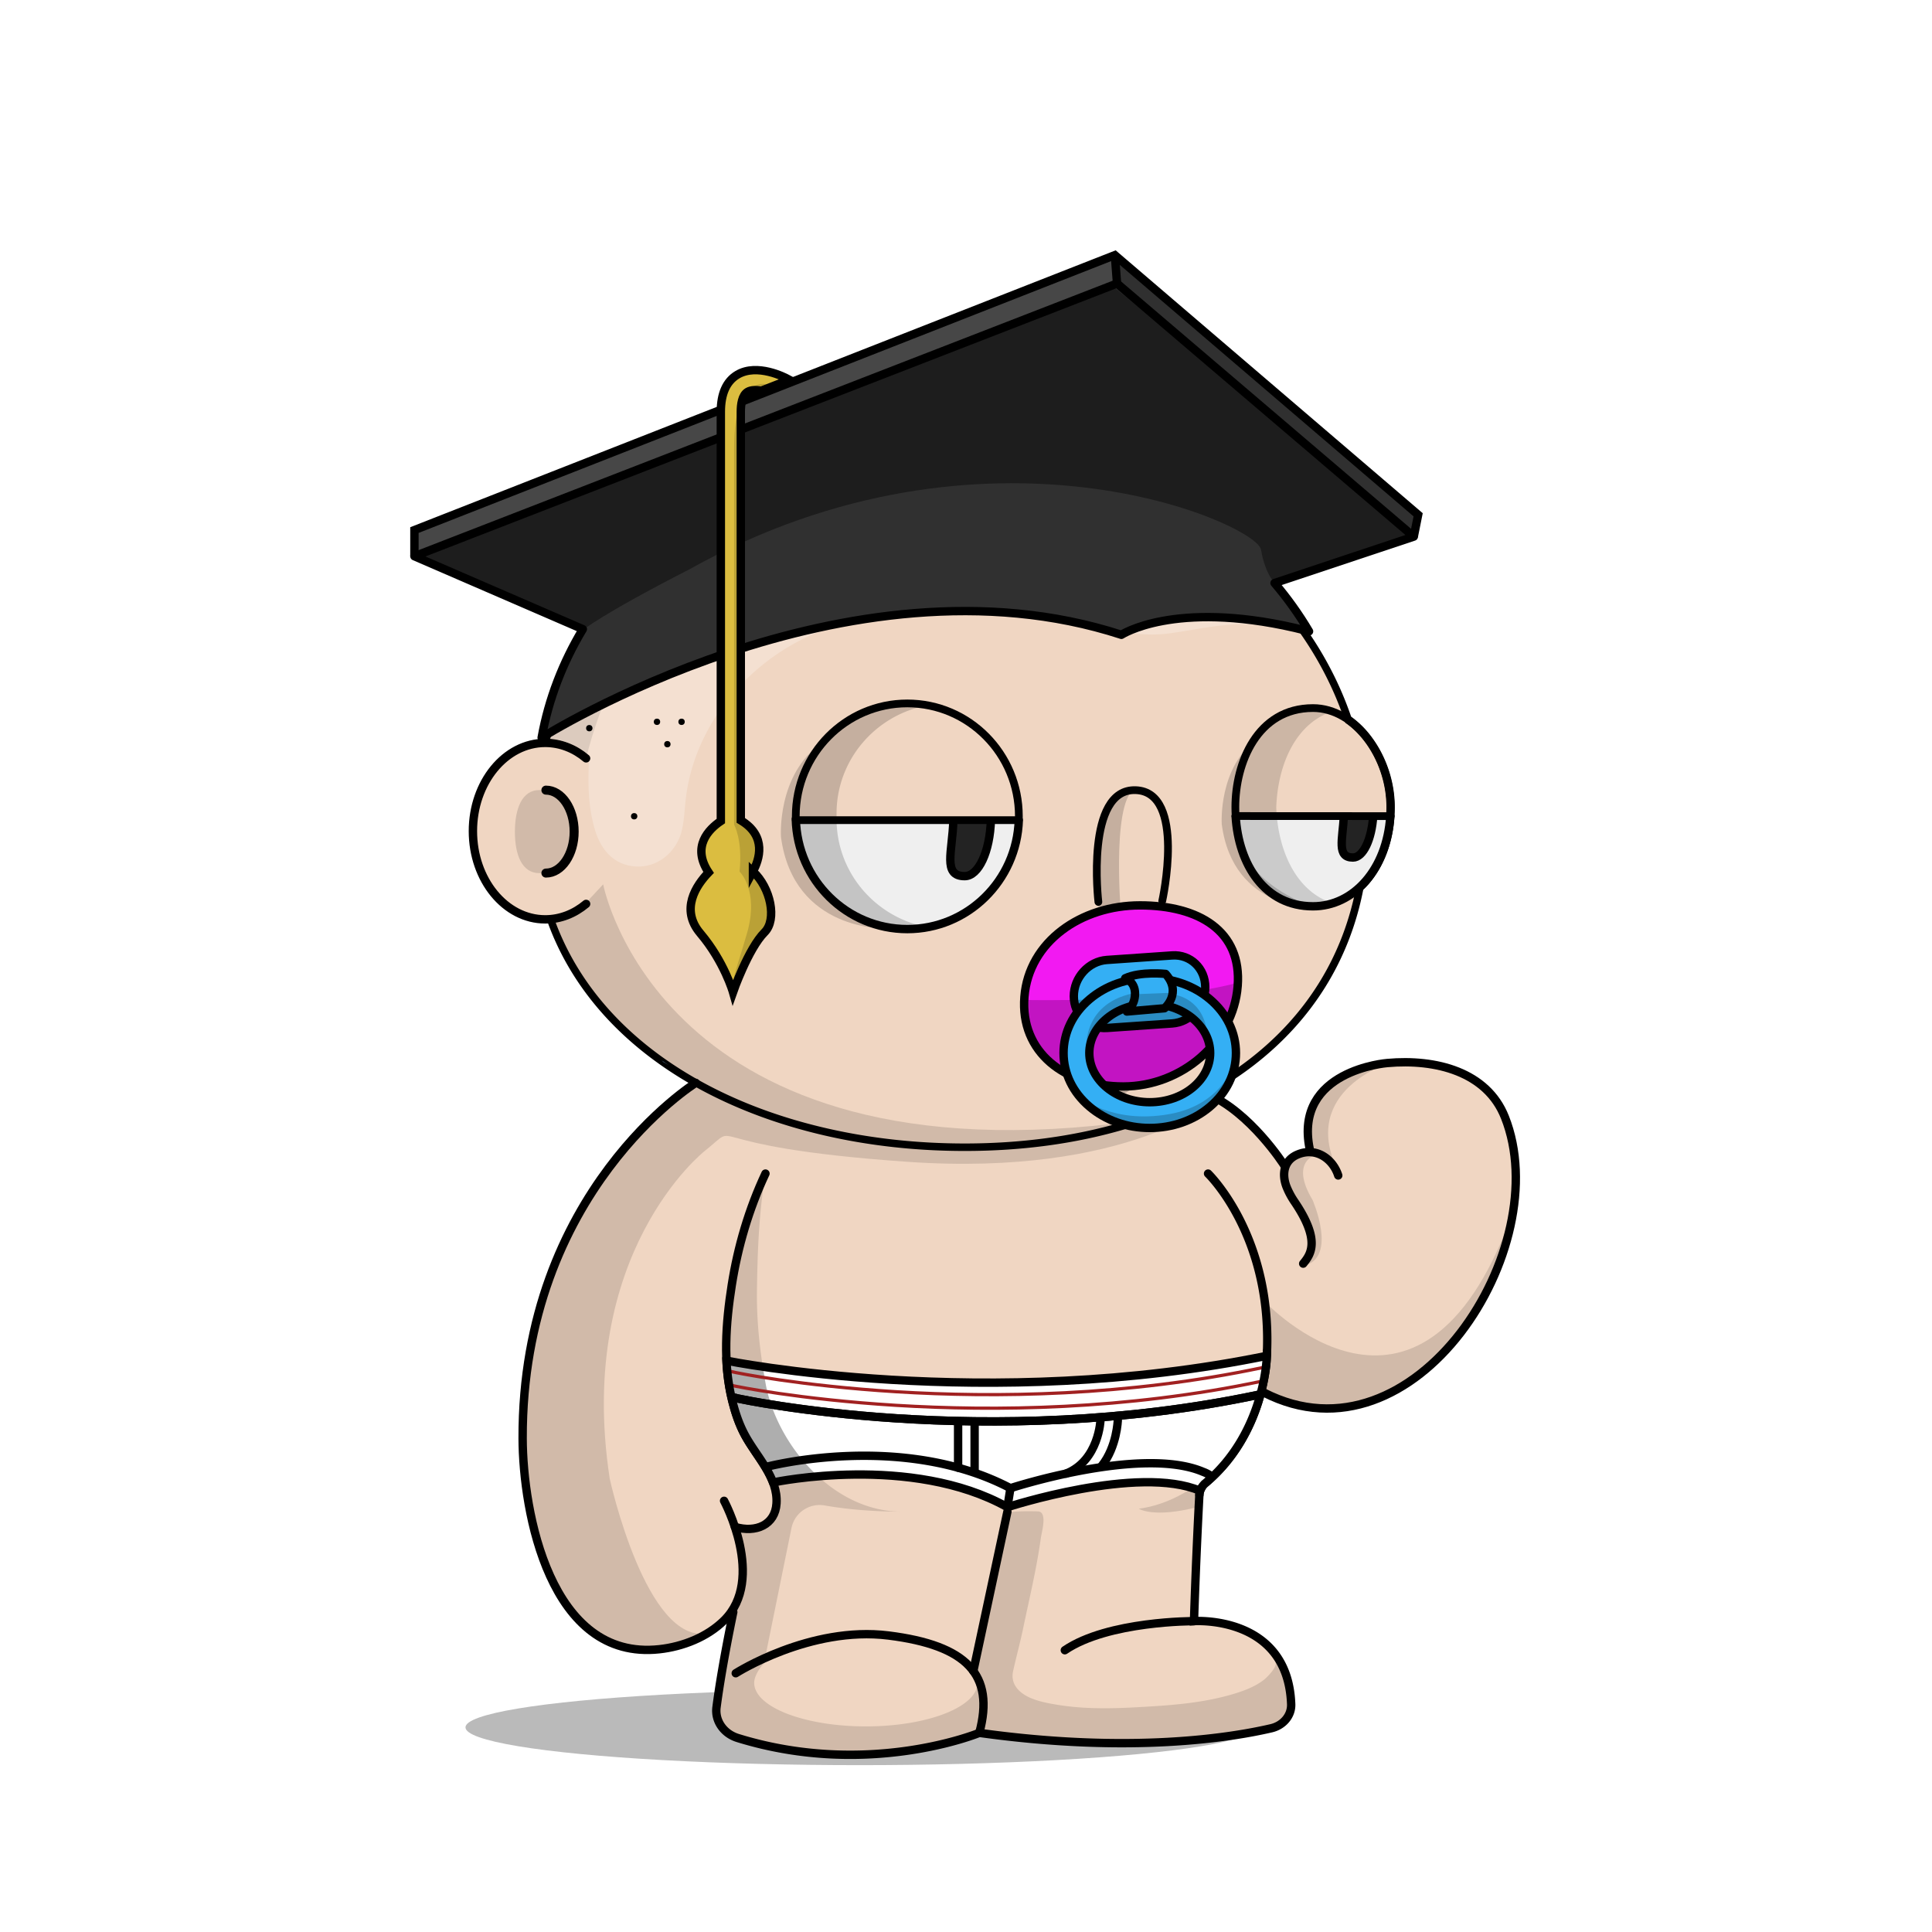 <svg xmlns="http://www.w3.org/2000/svg" xmlns:xlink="http://www.w3.org/1999/xlink" viewBox="0 0 3000 3000" width="100%" height="100%"><defs><style>.cls-1-52{opacity:0.27;}.cls-2-52{fill:#f0d6c2;}.cls-3-52,.cls-4-52{fill:none;stroke:#000;stroke-linecap:round;stroke-miterlimit:10;}.cls-3-52{stroke-width:13px;}.cls-4-52{stroke-width:14px;}.cls-5-52{opacity:0.13;}</style></defs><g id="body_ground_shadwo-52" data-name="body ground shadwo"><ellipse class="cls-1-52" cx="1334.82" cy="2682.24" rx="612.02" ry="58.67"/></g><g id="TONE_1" data-name="TONE 1"><path class="cls-2-52" d="M1075.21,1684.92l-86.3,76.44-81.19,108.46-57.17,122.51-32.25,136.1-6.75,96.68,6.35,91.23L835,2395.21l31.39,75.86,38.09,50.13,47.54,31,78.62,9.8,53.8-18.18,39.91-27.63,14.26-12.89-9.88,50-15.22,91.24,2.66,29.33,13.85,17,51.09,17.73,78.1,16.35h75.62l66.58-5.32,48.93-8.42,52-13.82,24.82-6.52,41.94,6.07,126.13,9.16,99.75-.28,77.23-5.54,66.85-9.41,35-7.15,26.94-20.17,3.93-17.17-4.13-32.14-26.1-52.19-43.66-30.74-77-13.9,10.76-205.51s11.6-13.31,15.48-16.39,47-58.42,47-58.42l25-55.24,10.56-19.26,31.14,13.27,62.08,11.3,70.55-7.08,44-23.38,49.3-35.46,42.09-44.1,45.13-60.73,24.32-63.88,17.23-65.23,5.15-65.54-6.61-53.5-17.62-48.7-32.84-34.56-44.43-25.16-50.48-7-43.5-2.38-47.62,10.35-47.78,27.42L2036,1718.43l-4.92,39.57,4.92,33.29-26.16,5.63-11.5,8.85-4.35,6.33-38.65-58.25-40.72-31.51-40.6-26.81,31.43-17.16,63.7-49.54,45.12-49.55L2062,1514.7l25.66-53.08,19.46-60.16,22-45.61s67.57-79.84,0-202.29c-1-1.73.06-10,.06-10l-42.42-40.22-26.54-55.74-22.12-48.66-38.92-53.08-40.7-42.47-35.39-32.73-84.93-62.81-67.24-33.62-70.78-27.43-73.43-21.23L1533,712.27l-76.08-3.54-109.71,10.61-100.85,26.55-81.4,33.62-67.24,37.15-77,58.39L963.2,934.33l-61.93,81.39-29.2,69-23.37,63.1-6.32,5.84L794.78,1169l-33.87,33-22.55,52v62.59l15.25,50.65L781,1405l52.34,22.55,25.51,2.22,26.54,65.47,44.24,61.93,38.93,41.58,61.93,50.43,47.77,29.19Z"/><path class="cls-3-52" d="M1188.61,1822.33c-25.84,55.2-43,113.78-52.34,173.17-9.26,58.83-13.91,121.32.77,179.71,4.69,18.63,10.62,36.6,19.91,53.7,18.31,33.72,51.4,65.64,48.8,105.78-2.14,33.08-31.85,46-64.61,36.29"/><path class="cls-3-52" d="M1875.87,1822.33s102.57,98.45,91,287.14c0,0-3.62,117-95.28,193.58a25.6,25.6,0,0,0-9.21,18.23c-1.49,27.45-5.31,101.95-8.34,196,0,0,145.74-10.32,150.89,129,.65,17.51-12.29,33-30.87,37.34-61.79,14.38-217.56,40-453.39,7.15,0,0-171.42,71-375.08,8-21.91-6.79-35.72-26.6-33-47.6,3.64-28.11,11-75.14,26-147.9"/><path class="cls-3-52" d="M1142.45,2598.2s115.4-73.83,237.21-58.6,165.4,61,141,151.19"/><path class="cls-3-52" d="M1854.07,2517.33s-133.35-.74-200.62,45.13"/><line class="cls-3-52" x1="1511.37" y1="2594.76" x2="1564.29" y2="2347.39"/><path class="cls-3-52" d="M1962.82,2162.51c234.13,119.66,454.59-224.88,374-427.73-28.07-70.68-107.32-90.8-182.53-84.12,0,0-145.76,11-120.63,133.23"/><path class="cls-3-52" d="M2078,1825.24c-8.17-25.5-34.33-44.87-63.48-32.33-21.57,9.27-24.07,30.78-17,49.43a121.09,121.09,0,0,0,13,24.25c40.21,59.72,25.13,80.86,13.07,95.56"/><path class="cls-3-52" d="M1994,1809.24s-53-83.28-120-110.78"/><path class="cls-4-52" d="M847.68,1226.92c24.22,0,43.86,28.83,43.86,64.39s-19.64,64.39-43.86,64.39"/><g class="cls-5-52"><path d="M1094.33,1787.19s-201.47,157.92-147.5,509.15c0,0,56.62,258.34,152.17,239.76l-45.17,19.08L987.54,2562l-45-14-53-42.94L852,2442.22s-19.3-58-20-60.58-15.21-73-15.21-73l-4.07-66,3.05-93.58,14.8-87.89,24.13-80.54,29.56-68.17,35.67-59,31.53-47.85,30.94-37.14,43.33-39.74,34.35-32.8,20.29-14.44-27.3-18.43-64-47.48-59.57-58.39-27.71-38.8-42.45-63.51-.62-25.09,42.47-18.58,35.39-38s89.35,468.89,829,367.15c13.61-1.87-115.08,25.45-101.63,22.66l90.13-18.72,59.92-21.23,59.94-27.48,16.88,11.15s-138.51,121.21-481.78,97.32S1157.34,1736.76,1094.33,1787.19Z"/><path d="M887.11,1291.31c0,35.64-22.14,64.54-49.45,64.54s-38.13-28.59-38.13-64.23,10.82-64.85,38.13-64.85S887.11,1255.67,887.11,1291.31Z"/><path d="M1573.17,2594.76c5-22.44,11.15-45.09,15.5-66,9.65-46.4,21-93.08,27.47-140,1.38-10.09,10.82-41.24-4.4-41.86a345.39,345.39,0,0,0-47.38,1.36l-45,207c-2.76,12.73-5.54,25.71-4.26,38.67,1.7,17.12,10.15,32.84,11.64,50,1.1,12.68-9.17,31.37,0,42.38,4.14,5,11.17,6.24,17.6,7.11,54.93,7.46,110,10.25,165.29,12.64h.92l112.2-1.68a17.54,17.54,0,0,0,1.77-.12l105.39-13.38,40.32-6.53a15.92,15.92,0,0,0,7-3l13.67-10.24c19.81-14.84,7.66-38.52,6.72-57.27l-8.71-23.49-9.17-10c5.94,6.46-12.78,24.53-16.48,27.49-13.29,10.63-30,17-46.12,22-49.56,15.11-100.57,18.33-151.92,21.17-41.23,2.29-82.9,2.88-123.77-3.88-14.26-2.36-29.29-5.19-42.53-11.13C1581.78,2628.28,1568.73,2614.52,1573.17,2594.76Z"/><path d="M1964,2021.1s239.6,257.11,382-130.4l-20.31,76.86L2277.13,2057l-57.28,64.14-72.94,47.35-81.48,18.63-48.89-5-53.72-19.66v-31.7l5.41-52.55Z"/><path d="M2047.55,1791.7s-47.47,7.88-9.43,71.58c0,0,38.93,88.47-12.38,101.74,0,0,7.07-21.24,8.84-23s-1-30.6-1-30.6l-15.51-33.06s-18.7-31.29-20.56-36,4.37-40.57,4.37-40.57l22.84-10.07,20.1-2.71Z"/><path d="M2158.44,1650.06s-139.78,42.47-82.27,165.44l-16.53-15s-22.62-9.72-24.28-13.26-4.87-29.41-4.59-31.07,5.2-35,5.2-35l19.58-28,29.33-21.85Z"/><path d="M910.12,1177.54s78.74-358.22,369.81-437l-115,38.93-81,47.6-83.15,68.5-73.31,85.71-52.94,78.26-27.88,94,40.48,9.18Z"/><path d="M1527.19,2638.53,1517,2606.15a27.42,27.42,0,0,1,.89,6.92c0,37.38-77.63,67.68-173.4,67.68s-173.4-30.3-173.4-67.68c0-10.07,8.47-24.59,18.57-33.18l1.72-5.79a2.09,2.09,0,0,1-2.82-2.32L1229,2372.66a44.63,44.63,0,0,1,51.53-35c28.26,5,69.15,9.6,119.68,9.6-108.73,0-195.06-106.63-211.45-199.06-8.65-48.77-14.07-95.19-13.38-144.66.75-52.56,2.46-108.52,10.89-166.33a2.09,2.09,0,0,0-4-1.14c-22.2,50.76-92.27,233.07-29,385.72a1.4,1.4,0,0,0,.15.3l43,70.9a2.56,2.56,0,0,1,.24.56l4.42,17a62.9,62.9,0,0,1-1.35,36.2l-4.83,14.12a2.11,2.11,0,0,1-1.14,1.24l-26.61,11.66a2.06,2.06,0,0,1-1.07.16l-21.94-2.52a2.1,2.1,0,0,0-2.27,2.61l7.71,29.28a1.59,1.59,0,0,1,.06.38l3.63,49.69a2.11,2.11,0,0,1-.08.75l-14.6,49.1-.06.26-24.2,149.68a2.1,2.1,0,0,0,0,.79l6,26.41a2.08,2.08,0,0,0,1.18,1.45l59.31,26.68a2,2,0,0,0,.49.15l69,12.26.26,0,84.09,4h.26l60.19-4.53.24,0,83.39-16a1.05,1.05,0,0,0,.24-.06l40.42-13a2.09,2.09,0,0,0,1.43-1.73l6.33-50.94"/><path d="M1918.06,2248.79s-59.53,81.86-149.77,94c0,0,23,15,91.12-2.65l4.42-20.35,8.85-16.81,10.48-10.21"/></g><path d="M2129.2,1143.53a144,144,0,0,0-31.17-30.72,536.58,536.58,0,0,0-23-56.35c-32.82-68.83-79.79-130.63-139.61-183.69s-129.34-94.63-206.81-123.7c-80.17-30.08-165.32-45.33-253.08-45.33a723.09,723.09,0,0,0-219.4,33.67,674.64,674.64,0,0,0-187.55,93.24c-56,39.93-104,87.44-142.51,141.21-39.24,54.78-67.57,114.53-84.18,177.58a5.75,5.75,0,0,0,11.12,2.93c16.26-61.69,44-120.17,82.41-173.82,37.78-52.73,84.83-99.34,139.84-138.54a663,663,0,0,1,184.36-91.64,711.53,711.53,0,0,1,215.91-33.13c86.38,0,170.17,15,249,44.6,76.14,28.57,144.52,69.46,203.22,121.54s104.7,112.6,136.85,180a522.14,522.14,0,0,1,24.57,61.08c1.7,1.17,3.39,2.41,5.06,3.7.85.67,1.71,1.35,2.55,2l.54.43c.91.76,1.82,1.54,2.72,2.34l.82.73c.88.79,1.76,1.59,2.63,2.42.22.2.43.42.65.63a141.8,141.8,0,0,1,14.69,16.6c21.6,28.51,34,65.55,34,101.63,0,40.38-11.31,77.31-31.91,104.43h0c-.65.86-1.31,1.7-2,2.53-.89,1.11-1.79,2.18-2.69,3.24l-1,1.09c-.6.69-1.2,1.36-1.81,2-.38.42-.77.83-1.16,1.25-.57.6-1.14,1.19-1.72,1.78-.39.4-.78.81-1.18,1.2-.91.9-1.83,1.8-2.76,2.66-20,109.66-76.83,202.64-167.34,272.26-54.72,42.09-120.47,74.65-195.41,96.79s-157.82,33.42-245.91,33.42c-73.58,0-145.3-7.85-213.16-23.33S1154,1714,1098,1684.31c-117.39-62.14-199.49-151.36-237.44-258a5.75,5.75,0,0,0-10.83,3.85c38.92,109.43,122.91,200.84,242.89,264.35,56.87,30.1,120.69,53.35,189.67,69.09,68.7,15.67,141.28,23.62,215.72,23.62,89.2,0,173-11.4,249.17-33.89,76.31-22.54,143.31-55.75,199.16-98.7,91.16-70.12,149-163.31,170.49-273.08a136.34,136.34,0,0,0,12.27-13.43c23.68-29.62,36.73-70.49,36.73-115.08C2165.83,1214.15,2152.48,1174.25,2129.2,1143.53Z"/><path class="cls-3-52" d="M910.12,1403.57c-18.06,15.13-39.93,24-63.49,24-62,0-112.3-61.34-112.3-137s50.28-137,112.3-137c23.56,0,45.43,8.85,63.49,24"/><path class="cls-3-52" d="M1124.34,2330.45s65.27,121.25,0,185.71c-26,25.66-63.7,40.75-100.54,44.76-169.74,18.5-211.9-213.21-212.25-327.21-1.19-384.43,268.87-552.24,268.87-552.24"/></g><defs><style>.cls-1-204{fill:#8cc9ff;}.cls-2-204{fill:#fff;}.cls-3-204{opacity:0.32;}.cls-4-204,.cls-5-204,.cls-6-204,.cls-7-204{fill:none;}.cls-4-204,.cls-7-204{stroke:#000;stroke-width:13px;}.cls-4-204{stroke-linecap:round;}.cls-4-204,.cls-6-204,.cls-7-204{stroke-miterlimit:10;}.cls-6-204{stroke:#a12121;stroke-width:5px;}</style></defs><path class="cls-1-204" d="M1030.44,1649.18l7.67,4.68q-5.37-3.66-10.78-7.22Z"/><path class="cls-2-204" d="M1456,2300c40,8,81,14,111,42,74-23,150-34,227-37,24.06-.86,48.12-1,71.55,6,2.59-2.94,11.46-12.94,14.76-15.56,3.87-3.07,47-58.42,47-58.42l25-55.24,7-12.86c2.77-22.39,4.8-44.89,9.69-66.91-3,0-5,4-8,5-90,16-175,28-264,34a1984.81,1984.81,0,0,1-204,5c-120-3-236-9-358-29-3-1-5-4-8-5-2,37,5,73,24,106,17,28.83,38.92,56,49.19,86.44,11.76-5.63,26.43-7,38.81-9.44C1313,2279,1382,2284,1456,2300Z"/><path class="cls-3-204" d="M1765.63,1740.3l-.62.08-3.4,1.21C1766.13,1740.51,1768,1740,1765.63,1740.3Z"/><path class="cls-3-204" d="M1199.57,2304.5c2.83-.79,5.65-1.61,8.43-2.5,4-1,9,0,13,0l30-6a127.05,127.05,0,0,1,18.27-4.53c-42.27-39.18-71.6-93.32-80.47-143.32q-2.4-13.56-4.46-26.9c-18.49-3.09-37-6.36-55.83-9,2.55,36.75,10,73.92,24.78,109.48a1.4,1.4,0,0,0,.15.3l43,70.9a2.56,2.56,0,0,1,.24.56l2.86,11"/><path class="cls-4-204" d="M1865.3,2310.86a25.17,25.17,0,0,0-2.89,10.42"/><path class="cls-5-204" d="M1129.19,2128.3l13.26,3s393.84,82.19,818.57-7.83"/><path class="cls-6-204" d="M1129.19,2128.3l13.26,3s393.84,82.19,818.57-7.83"/><path class="cls-6-204" d="M1128.29,2149.37l13.26,3s393.84,82.19,818.57-7.83"/><path class="cls-7-204" d="M1127.62,2112.76s404.77,82,841.28-7.81"/><path class="cls-7-204" d="M1133.38,2168.74l13.22,3s384.77,83.67,808.43-6.12"/><path class="cls-7-204" d="M1202.65,2301.53s212.56-44.6,361.64,38.81c0,0,203.41-66.46,299.28-25.36"/><path class="cls-7-204" d="M1190,2277.75s209.77-55.75,379,33.11c0,0,203.41-66.46,299.28-25.36a49.37,49.37,0,0,1,14.2,7.94"/><path class="cls-7-204" d="M1133.38,2168.74l13.22,3s384.77,83.67,808.43-6.12"/><path class="cls-4-204" d="M1127.94,2109.19a323.69,323.69,0,0,0,9.1,66c4.69,18.63,10.62,36.6,19.91,53.7,13.08,24.09,33.7,47.25,43.47,73.16"/><path class="cls-4-204" d="M1967.47,2098q-.21,5.7-.57,11.51s-3.62,117-95.28,193.58a25.66,25.66,0,0,0-6.32,7.81"/><line class="cls-4-204" x1="1569.01" y1="2310.86" x2="1564.29" y2="2340.34"/><path class="cls-4-204" d="M1708.91,2204.41s-2.19,63.46-53.63,83.81"/><path class="cls-4-204" d="M1735.72,2205.12s-1.28,41.28-24.82,70.88"/><line class="cls-4-204" x1="1513.37" y1="2208.38" x2="1513.37" y2="2285.67"/><line class="cls-4-204" x1="1487.74" y1="2207.67" x2="1487.74" y2="2279.05"/><defs><style>.cls-1-288{fill:#fff;opacity:0.24;}</style></defs><g id="Hair_Spec"><path class="cls-1-288" d="M914.51,1182.4c-1.87,35.57-.9,73,9.7,107.3,9.27,30,28.64,52.91,61.34,55.64,35.58,3,65.48-22.6,73.33-56.5,3.59-15.49,4.11-31.51,5.89-47.32,13-115.17,96.1-213.91,201.47-258.25,118.51-49.86,249.31-44.94,373.34-22.52,57.28,10.35,118.77,30.8,177.38,22.63,35.5-5,70.94-13,106.87-14.1a381.89,381.89,0,0,1,80.52,6.53,4.35,4.35,0,0,0,4.29-6.86h0a588.33,588.33,0,0,0-80.88-87.57c-58.7-52.08-127.08-93-203.22-121.54-78.87-29.59-162.66-44.6-249-44.6a711.53,711.53,0,0,0-215.91,33.13A663,663,0,0,0,1075.23,840c-55,39.2-102.06,85.81-139.84,138.54-37.33,52.12-64.57,108.8-81,168.55,0,0,34.11,1.72,60.44,26.16a5.77,5.77,0,0,1,1.89,4.09,6.05,6.05,0,0,1-1.45,4.05Z"/><circle cx="1058.34" cy="1120.82" r="4.94"/><circle cx="1036.28" cy="1155.57" r="4.94"/><circle cx="1020.16" cy="1120.82" r="4.94"/><circle cx="989.67" cy="954.12" r="4.94"/><circle cx="1020.16" cy="989.99" r="4.94"/><circle cx="915.06" cy="1130.7" r="4.94"/><circle cx="984.73" cy="1267.47" r="4.94"/><circle cx="1153.65" cy="885.8" r="4.94"/><circle cx="1098.67" cy="844.13" r="4.94"/><circle cx="1153.65" cy="985.05" r="4.94"/><circle cx="1259.41" cy="939.29" r="4.94"/><circle cx="1329.56" cy="824.37" r="4.94"/><circle cx="1730.18" cy="868.64" r="4.94"/><circle cx="1702.37" cy="939.29" r="4.94"/><circle cx="1680.7" cy="786.3" r="4.94"/><circle cx="1523.85" cy="898" r="4.94"/><circle cx="1551.01" cy="839.19" r="4.94"/><circle cx="1393.6" cy="944.24" r="4.94"/><circle cx="1224.94" cy="819.43" r="4.94"/><circle cx="1362.79" cy="802.09" r="4.94"/><circle cx="1307.21" cy="764.46" r="4.94"/><circle cx="1501.37" cy="745.52" r="4.94"/><circle cx="1823.32" cy="902.95" r="4.94"/><circle cx="1818.38" cy="834.25" r="4.94"/><circle cx="1936.87" cy="944.24" r="4.94"/></g><defs><style>.cls-1-251{fill:#efefef;}.cls-1-251,.cls-2-251,.cls-5-251{stroke:#000;}.cls-1-251,.cls-5-251{stroke-linecap:round;}.cls-1-251,.cls-2-251{stroke-miterlimit:10;stroke-width:13px;}.cls-2-251{fill:#232323;}.cls-3-251{opacity:0.18;}.cls-4-251{opacity:0.15;}.cls-5-251{fill:none;stroke-linejoin:round;stroke-width:12px;}</style></defs><g id="UPPER_REG" data-name="UPPER REG"><path class="cls-1-251" d="M1582,1273.48c-3.14,94-79.44,169.2-173.12,169.2-94.24,0-170.91-76.14-173.16-170.92"/><path class="cls-2-251" d="M1538.64,1273.48c-1.4,48.58-19.05,87-40.63,87-34.86,0-18.91-38.28-17.64-87"/><path class="cls-1-251" d="M2158.88,1267.15c-5.31,82.79-57.05,140.16-120.09,140.16-74.86,0-115.51-64.55-120.1-139.84"/><path class="cls-2-251" d="M2132.31,1267.12c-2.45,36.54-15.59,64.45-31.43,64.45-25.57,0-16.16-27.8-14.08-64.42"/><path class="cls-3-251" d="M1299,1271.76c0-.91,0-1.81,0-2.72h0c0-.52,0-1,0-1.57s0-1,0-1.57h0c0-.91,0-1.81,0-2.73,0-83.72,61-153.38,141.56-168.06a176.42,176.42,0,0,0-31.65-2.86c-95.66,0-173.21,76.53-173.21,170.92,0,.91,0,1.82,0,2.72h0c0,.52,0,1,0,1.57s0,1,0,1.57h0c0,.91,0,1.81,0,2.72,0,94.4,77.55,170.92,173.21,170.92a176.42,176.42,0,0,0,31.65-2.86C1360,1425.15,1299,1355.49,1299,1271.76Z"/><path class="cls-4-251" d="M1981.8,1254.76h2.94l-3-.12c0-.37,0-.74,0-1.11s0-.75,0-1.12l3-.11h-2.94c2.92-69,32.43-130.24,87.37-147.63a96.19,96.19,0,0,0-30.38-4.92c-76.12,0-116.86,70.93-120.29,152.66h-.1c0,.37,0,.74,0,1.11s0,.74,0,1.11h.1c3.43,81.74,44.17,152.67,120.29,152.67a96.19,96.19,0,0,0,30.38-4.92C2014.23,1385,1984.72,1323.74,1981.8,1254.76Z"/><path class="cls-3-251" d="M1276,1153.56S1132.63,1355,1376.16,1441.83c0,0-143.73,5.17-163.45-142C1212.71,1299.87,1205.71,1203.08,1276,1153.56Z"/><path class="cls-3-251" d="M1953.91,1145.73s-128.54,184.84,89.78,264.47c0,0-128.85,4.74-146.53-130.24C1897.16,1280,1890.88,1191.16,1953.91,1145.73Z"/><path class="cls-5-251" d="M2159.33,1267.27l-240.93-.12.27,0q-.42-7-.42-14.12c0-67.34,33.49-153.54,120.54-153.54,66.57,0,120.54,76.77,120.54,153.54q0,7.23-.46,14.23"/><path class="cls-5-251" d="M1235.69,1273.48H1582c.06-2,.1-4,.1-6,0-96.77-77.55-175.22-173.22-175.22s-173.21,78.45-173.21,175.22q0,3,.1,6Z"/></g><defs><style>.cls-1-455{opacity:0.18;}.cls-2-455{fill:none;stroke:#000;stroke-linecap:round;stroke-miterlimit:10;stroke-width:12px;}</style></defs><g id="UP_NOSE" data-name="UP NOSE"><path class="cls-1-455" d="M1769,1223.34l-40.84,19.13-17.92,40.35-7.14,57.88v64.92s10.29,12.78,37.23,10C1740.31,1415.66,1724.52,1223.42,1769,1223.34Z"/><path class="cls-2-455" d="M1705.55,1400.51s-20.74-176.41,58-173.56,41.19,172,41.19,172"/></g><defs><style>.cls-1-435{fill:#af619c;}.cls-2-435{fill:none;stroke:#000;stroke-linecap:round;stroke-miterlimit:10;stroke-width:12px;}.cls-3-435{opacity:0.23;}</style></defs><g id="Mouth_Lips1"><path class="cls-1-435" d="M1754.07,1575.75c-10.81,3.71-25.72,5.8-45.46,2.54-1.08-.18-1.87,11.38-1.83,12.17.76,12.57,15.36,20.62,28.24,19.13,18.64-2.15,22.34-21.6,23.76-35.67Z"/><path class="cls-2-435" d="M1810.61,1537.27c22.61-60.55-66.9-61.45-92.69-25.34"/><path class="cls-2-435" d="M1774.67,1648.75s-12.07,32.17-52.49,24.89-45.33-34.77-45.33-34.77"/><path class="cls-2-435" d="M1777.41,1560.74s-19.07,25.77-68.8,17.55c-1.08-.18-1.87,11.38-1.83,12.17.76,12.57,15.36,20.62,28.24,19.13,18.64-2.15,22.34-21.6,23.76-35.67"/><path class="cls-3-435" d="M1669.58,1647.7s5.4,63.53,54.23,57.18,53.6-54.35,53.6-54.35-17.83,27.27-48.53,24.57-31.41,3.5-59.3-31"/><path class="cls-3-435" d="M1800.22,1555.61a19.61,19.61,0,0,0,2.55-26.6c-6.88-8.91-20.68-16.71-48.38-11.64-41.07,7.51-37.41,18.64-47.52,56-.56,2.08,1.68,3.9,3.78,3.37,5-1.25,16.42,7.74,36.71,3.21,35.82-8,20.5.49,41.62-14.35Z"/></g> <g id="pacifier" class="accessory">  <path d="m1921.86,1531.4c-6.82,85.97-86.31,155.65-177.55,155.65s-160.41-53.18-153.6-139.15c6.82-85.97,88.29-142.04,179.52-142.04s158.44,39.57,151.62,125.53Z" style="fill: #f219f2; stroke: #000; stroke-miterlimit: 10; stroke-width: 13px;"/>  <path d="m1820.12,1589.21l-101.31,7.02c-28.38,1.97-51.39-20.09-51.39-49.25h0c0-29.17,23.01-54.41,51.39-56.37l101.31-7.02c28.38-1.97,51.39,20.09,51.39,49.25h0c0,29.17-23.01,54.41-51.39,56.37Z" style="fill: #34aff4; stroke: #000; stroke-miterlimit: 10; stroke-width: 13px;"/>  <path d="m1592.49,1552.85c-5.01,84.22,63.61,136.18,153.79,136.18s170.73-69.69,177.55-155.65c.22-2.76.36-5.46.43-8.13-96.73,27.24-256.74,28.64-331.76,27.6Z" style="opacity: .2;"/>  <path d="m1785.33,1751.51c-35.13,0-68.31-11.71-93.42-32.98-26.06-22.07-40.41-51.71-40.41-83.44s14.35-61.36,40.41-83.44c25.11-21.27,58.28-32.98,93.42-32.98s68.31,11.71,93.42,32.98c26.06,22.08,40.41,51.71,40.41,83.44s-14.35,61.37-40.41,83.44c-25.11,21.27-58.28,32.98-93.42,32.98Zm0-192.84c-51.74,0-93.83,34.28-93.83,76.42s42.09,76.42,93.83,76.42,93.83-34.28,93.83-76.42-42.09-76.42-93.83-76.42Z" style="fill: #34aff4; stroke: #000; stroke-miterlimit: 10; stroke-width: 13px;"/>  <path d="m1747.23,1519.04s15.25,5.08,15.25,23.72-12.71,27.95-12.71,27.95l58.45-5.08s27.95-23.72,1.69-53.36c0,0-38.96-4.24-62.68,6.78Z" style="fill: #34aff4; stroke: #000; stroke-linejoin: round; stroke-width: 13px;"/>  <path d="m1687.09,1634.43s-10.54-73.79,71.53-91.86l7.91,1.13,56.09-2.26v3.01s41.41,3.76,50.82,52.71c0,0-35.01-30.87-59.48-33.13-.75.38-2.26,4.52-21.08,4.89s-39.15,2.64-39.15,2.64c0,0-3.39-3.76-10.92-1.88s-43.29,21.08-55.72,64.75Z" style="opacity: .2;"/>  <path d="m1677.3,1703.32s42.92,65.51,144.94,43.67,96.75-104.28,96.75-104.28c0,0-14.31,71.53-103.53,87.34s-138.16-26.73-138.16-26.73Z" style="opacity: .2;"/> </g> <g id="graduation-cap" class="hat">  <defs>   <style>    #fluff-hair-line {     display: none;    }    #Layer_36, #Layer_36_copy_4, #Layer_36_copy_5, #Layer_36_copy_6, #Layer_361_copy_2, #Layer_361_copy, #Hair_Dreads_copy_2, #Hair_Dreads_copy_4, #Hair_Dreads_copy_5, #Hair_Dreads_copy_3, #Hair_Dreads, #Hair_Short1, #Hair_FlatTop_copy_2, #Hair_FlatTop_copy, #Hair_FlatTop, #Hair_B_copy_4, #Hair_B_copy_3, #Hair_B, #Hair_B_copy_2, #Hair_B_copy, #Layer_361_copy_3, #Hair_MidPart, #Hair_MidPart_copy_3, #Hair_MidPart_copy_2, #Hair_Cut, #Hair_Cut_copy_2, #Hair_Wave_copy_2, #Hair_Wave_copy, #Hair_Wave, #Hair_Dreads_copy, #Hair_Short1_copy_3, #Hair_MidPart_copy_4, #Hair_Cut_copy, #Hair_Fluf_copy_3, #Hair_Fluf_copy_2, #Hair_Fluf, #Hair_MidPart_copy_5, #Hair_Mohawk_B, #Hair_Mohawk_B_copy_3, #Hair_Mohawk_B_copy_2, #Hair_Fluf_copy, #Horns_copy_8, #Horns_copy_6, #Horns_copy_7, #Hair_Mohawk_B_copy {      clip-path: url(#graduation-cap-hair-hat-mask);    }    path[class$="-358"], path[class$="-359"], path[class$="-360"], path[class$="-363"], path[class$="-364"], path[class$="-365"], path[class$="-396"], path[class$="-419"], path[class$="-420"], path[class$="-421"], path[class$="-474"], path[class$="-408"], path[class$="-476"], path[class$="-473"], path[class$="-477"], path[class$="-416"], path[class$="-417"], path[class$="-403"], path[class$="-406"], path[class$="-475"], path[class$="-415"] {     clip-path: url(#graduation-cap-hair-hat-mask);    }    #Hair_Fluf_copy_3 ~ #graduation-cap #fluff-hair-line,    #Hair_Fluf_copy_2 ~ #graduation-cap #fluff-hair-line,    #Hair_Fluf ~ #graduation-cap #fluff-hair-line,    #Hair_Fluf_copy ~ #graduation-cap #fluff-hair-line {     display: inline;    }   </style>   <clipPath id="graduation-cap-hair-hat-mask">    <path d="m1836.17,1715.89s77.93-37.27,162.64-115.2c84.71-77.93,113.51-225.32,113.51-225.32,0,0,52.1-52.77,45.74-133.84-6.78-86.4-66.07-121.98-66.07-121.98-13.65-48.52-58.51-120.11-67.77-134.6-4.84-1.2-9.9-2.42-15.32-3.71-182.57-41.93-263.22,9.38-264.01,9.9-1.65,1.09-3.71,1.37-5.59.75-96.56-31.42-203.63-42.65-318.23-33.37-84.54,6.84-173.32,24.8-264.25,53.4v258.34c17.86,11.67,27.44,26.86,28.5,45.19.8,13.82-3.58,26.81-8.17,36.37,15.93,16.59,26.32,41.28,26.81,64.3.32,15.35-3.83,27.79-12.01,35.98-24.06,24.06-47.36,90.06-47.59,90.73l-6.76,19.31-5.62-19.67c-.13-.46-13.68-46.7-49.54-89.07-15.36-18.16-20.04-38.2-13.91-59.58,4.61-16.07,14.81-30.08,23.66-39.92-17.81-30.39-10.42-60.06,20.64-82.4v-244.95c-158.07,55.31-267.13,123.56-268.26,124.27-1.06.67-2.26,1-3.47,1h0c-1.27,0-2.53-.37-3.62-1.1h-.02s0,0,0,0h0c-1.99-1.35-3.04-3.67-2.81-6.02-39.1,8.84-63.37,30.59-76.89,47.4-10.21,12.69-15.94,24.42-18.6,30.74-18.84-1.11-85.08-1.99-118.11,36.88L-28.21,1487.09v1547.11h1864.38v-1318.31Z" style="fill: #20ff00;"/>   </clipPath>    <g id="calculator-screen-message">    <rect x="2337.63" y="1652.08" width="1050.24" height="67.76" style="fill: #ed0bff; opacity: 0;"/>    <g>     <path d="m2394.54,1681.6l-3.37,3.42-2.02-2.07v-8.65l2.69-2.69,2.69,2.69v7.31Zm-5.39,16.12l2.69,2.7,2.69-2.7v-7.31l-3.37-3.37-2.02,2.02v8.65Zm22.96-29.85l-5.39,5.39h-11.14l-2.69-2.72,2.69-2.67h16.53Zm-16.53,36.27l-2.69-2.69,2.69-2.69h11.14l5.39,5.39h-16.53Z" style="fill: #ff9408;"/>     <path d="m2418.17,1682.95v-15.09l5.39,5.44v8.3l-3.37,3.42-2.02-2.07Zm5.39,7.47v7.32l-5.39,5.39v-14.06l2.02-2.02,3.37,3.38Zm17.57,13.72h-21.92l5.39-5.39h11.14l5.39,5.39Z" style="fill: #ff9408;"/>     <path d="m2447.19,1682.94v-14.06l5.39,5.32v7.37l-3.37,3.45-2.02-2.08Zm5.39,7.47v8.35l-5.39,5.39v-15.09l2.02-2.02,3.37,3.37Zm16.58-22.54l-5.39,5.39h-10.16l-5.39-5.39h20.93Zm-4.72,15.44l2.69,2.69-2.69,2.7h-11.5l-2.69-2.7,2.69-2.69h11.5Zm.31-1.72v-7.34l5.39-5.31v14.02l-2.02,2.07-3.37-3.43Zm5.39,7.48v15.08l-5.39-5.39v-8.34l3.37-3.37,2.02,2.02Z" style="fill: #ff9408;"/>     <path d="m2481.59,1681.6l-3.37,3.42-2.02-2.07v-8.65l2.69-2.69,2.69,2.69v7.31Zm-2.69,22.54l-2.69-2.69,2.69-2.69h13.89l2.7,2.69-2.7,2.69h-13.89Zm14.56-20.83l2.69,2.69-2.69,2.7h-11.5l-2.69-2.7,2.69-2.69h11.5Zm5.7-12.77l-2.69,2.72h-13.84l-2.69-2.72,2.69-2.67h13.84l2.69,2.67Zm0,27.18l-2.69,2.7-2.69-2.7v-7.31l3.37-3.37,2.02,2.02v8.65Z" style="fill: #ff9408;"/>     <path d="m2510.61,1681.6l-3.37,3.42-2.02-2.07v-8.65l2.69-2.69,2.69,2.69v7.31Zm-2.69,22.54l-2.69-2.69,2.69-2.69h13.89l2.7,2.69-2.7,2.69h-13.89Zm14.56-20.83l2.69,2.69-2.69,2.7h-11.5l-2.69-2.7,2.69-2.69h11.5Zm5.7-12.77l-2.69,2.72h-13.84l-2.69-2.72,2.69-2.67h13.84l2.69,2.67Zm0,27.18l-2.69,2.7-2.69-2.7v-7.31l3.37-3.37,2.02,2.02v8.65Z" style="fill: #ff9408;"/>     <path d="m2553.1,1681.6l-3.37,3.42-2.02-2.07v-8.65l2.69-2.69,2.69,2.69v7.31Zm-5.39,16.12l2.69,2.7,2.69-2.7v-7.31l-3.37-3.37-2.02,2.02v8.65Zm19.28-27.18l-2.7,2.72h-10.16l-2.69-2.72,2.69-2.67h10.16l2.7,2.67Zm-12.85,33.6l-2.69-2.69,2.69-2.69h10.16l2.7,2.69-2.7,2.69h-10.16Zm16.53-21.19l-2.02,2.07-3.37-3.42v-7.31l2.69-2.69,2.69,2.69v8.65Zm0,14.77l-2.69,2.7-2.69-2.7v-7.31l3.37-3.37,2.02,2.02v8.65Z" style="fill: #ff9408;"/>     <path d="m2576.73,1682.94v-14.06l5.39,5.32v7.37l-3.37,3.45-2.02-2.08Zm5.39,7.47v7.31l-5.39,5.39v-14.05l2.02-2.02,3.37,3.37Zm17.57-22.54l-5.39,5.39h-11.14l-5.39-5.39h21.92Zm-5.7,15.44l2.69,2.69-2.69,2.7h-11.5l-2.69-2.7,2.69-2.69h11.5Z" style="fill: #ff9408;"/>     <path d="m2624.04,1675.08l-2.69,2.75-2.69-2.75v-7.21h5.39v7.21Z" style="fill: #ff9408;"/>     <path d="m2634.87,1690.43v7.31l-5.39,5.39v-14.04l2.02-2.02,3.37,3.37Zm16.58-22.56l-5.39,5.39h-10.16l-5.39-5.39h20.93Zm0,36.27h-20.93l5.39-5.39h10.16l5.39,5.39Zm-4.72-20.83l2.69,2.69-2.69,2.7h-11.5l-2.69-2.7,2.69-2.69h11.5Zm.31-1.75v-7.31l5.39-5.31v13.97l-2.02,2.07-3.37-3.42Z" style="fill: #ff9408;"/>     <path d="m2680.47,1667.87l-5.39,5.39h-10.16l-5.39-5.39h20.93Zm0,36.27h-20.93l5.39-5.39h10.16l5.39,5.39Zm-4.72-20.83l2.69,2.69-2.69,2.7h-11.5l-2.69-2.7,2.69-2.69h11.5Zm.31-1.72v-7.34l5.39-5.31v14.02l-2.02,2.07-3.37-3.43Zm5.39,7.47v14.02l-5.39-5.39v-7.29l3.37-3.36,2.02,2.02Z" style="fill: #ff9408;"/>    </g>   </g>  </defs>  <g>   <g>    <g>     <polygon points="2195.32 833.26 1734.52 440.22 1731.14 396.17 2202.1 799.37 2195.32 833.26" style="fill: #303030;"/>     <path d="m841.08,1145.33c10.83-59.87,32.77-116.53,63.94-168.35l-261.51-113.23,1091.01-423.53,460.8,393.04-216.21,72.07c20.06,23.65,38.02,48.73,53.58,75.05-7.39-1.87-14.83-3.68-22.3-5.45-187.44-43.05-269.09,10.8-269.09,10.8-426.92-138.92-900.22,159.6-900.22,159.6Z" style="fill: #303030;"/>     <polygon points="1734.52 440.22 643.51 863.75 643.51 823.09 1731.14 396.17 1734.52 440.22" style="fill: #474747;"/>    </g>    <g>     <path d="m2195.32,833.26l-460.8-393.04-1091.01,423.53,261.51,113.23c-31.17,51.82-53.11,108.48-63.94,168.35,0,0,473.3-298.52,900.22-159.6,0,0,81.65-53.85,269.09-10.8,7.47,1.77,14.91,3.58,22.3,5.45-15.56-26.32-33.52-51.4-53.58-75.05l216.21-72.07Z" style="fill: none; stroke: #000; stroke-linecap: round; stroke-linejoin: round; stroke-width: 13px;"/>     <polyline points="643.51 863.75 643.51 823.09 1731.14 396.17 2202.1 799.37 2195.32 833.26" style="fill: none; stroke: #000; stroke-miterlimit: 10; stroke-width: 13px;"/>     <line x1="1731.14" y1="396.17" x2="1734.52" y2="440.22" style="fill: none; stroke: #000; stroke-miterlimit: 10; stroke-width: 13px;"/>    </g>   </g>  </g>  <g>   <path d="m646.9,863.75l1084.23-416.75s470.96,379.48,457.41,382.87-206.68,77.93-206.68,77.93c0,0-16.94-13.55-23.72-54.21s-426.92-227.01-887.72,30.49c-138.92,71.15-166.02,94.87-166.02,94.87l-257.51-115.2Z" style="opacity: .4;"/>   <path d="m1169.17,1353.14c9.91-18.3,22.1-54.72-18.86-79.26v-634.45c0-11.23,1.83-25.71,10.52-30.92,5.39-3.23,13.32-3.28,21.38-1.85l39.94-15.63,1.36-2.51c-4.81-2.6-47.86-24.92-78.51-6.67-17.04,10.15-25.69,29.52-25.69,57.57v635.47c-19.01,12.81-45.62,39.73-18.99,79.79-19.5,20.25-44.36,57.4-12.94,94.52,37.27,44.05,50.82,91.48,50.82,91.48,0,0,23.72-67.76,49.13-93.18,19.43-19.43,9.56-68.91-18.16-94.38Z" style="fill: #dbbd40; stroke: #000; stroke-miterlimit: 10; stroke-width: 13px;"/>   <g style="opacity: .15;">    <path d="m1135.95,1533.87c1.54,4.35,2.25,6.83,2.25,6.83,0,0,23.72-67.76,49.13-93.18,19.43-19.43,9.56-68.91-18.16-94.38,9.91-18.3,22.1-54.72-18.86-79.26v-634.45c0-5.48.44-11.73,1.9-17.3-12.31,24.56-12.32,54.82-12.32,87.45v570.92s13.55,23.72,8.47,72.85c0,0,30.49,28.8,11.86,94.87-9.42,33.39-20.13,62.45-24.27,85.65Z"/>    <path d="m1160.83,608.52c5.39-3.23,13.32-3.28,21.38-1.85l17.84-6.98c-10.44-4.61-26.39-7.42-39.22,8.83Z"/>   </g>  </g>  <g id="fluff-hair-line">   <path d="m841.08,1151.83s-75.59-6.86-97.61,77.85c0,0-83.01-8.47-118.59,35.58" style="fill: none; stroke: #000; stroke-linecap: round; stroke-miterlimit: 10; stroke-width: 13px;"/>  </g>    </g>  </svg>